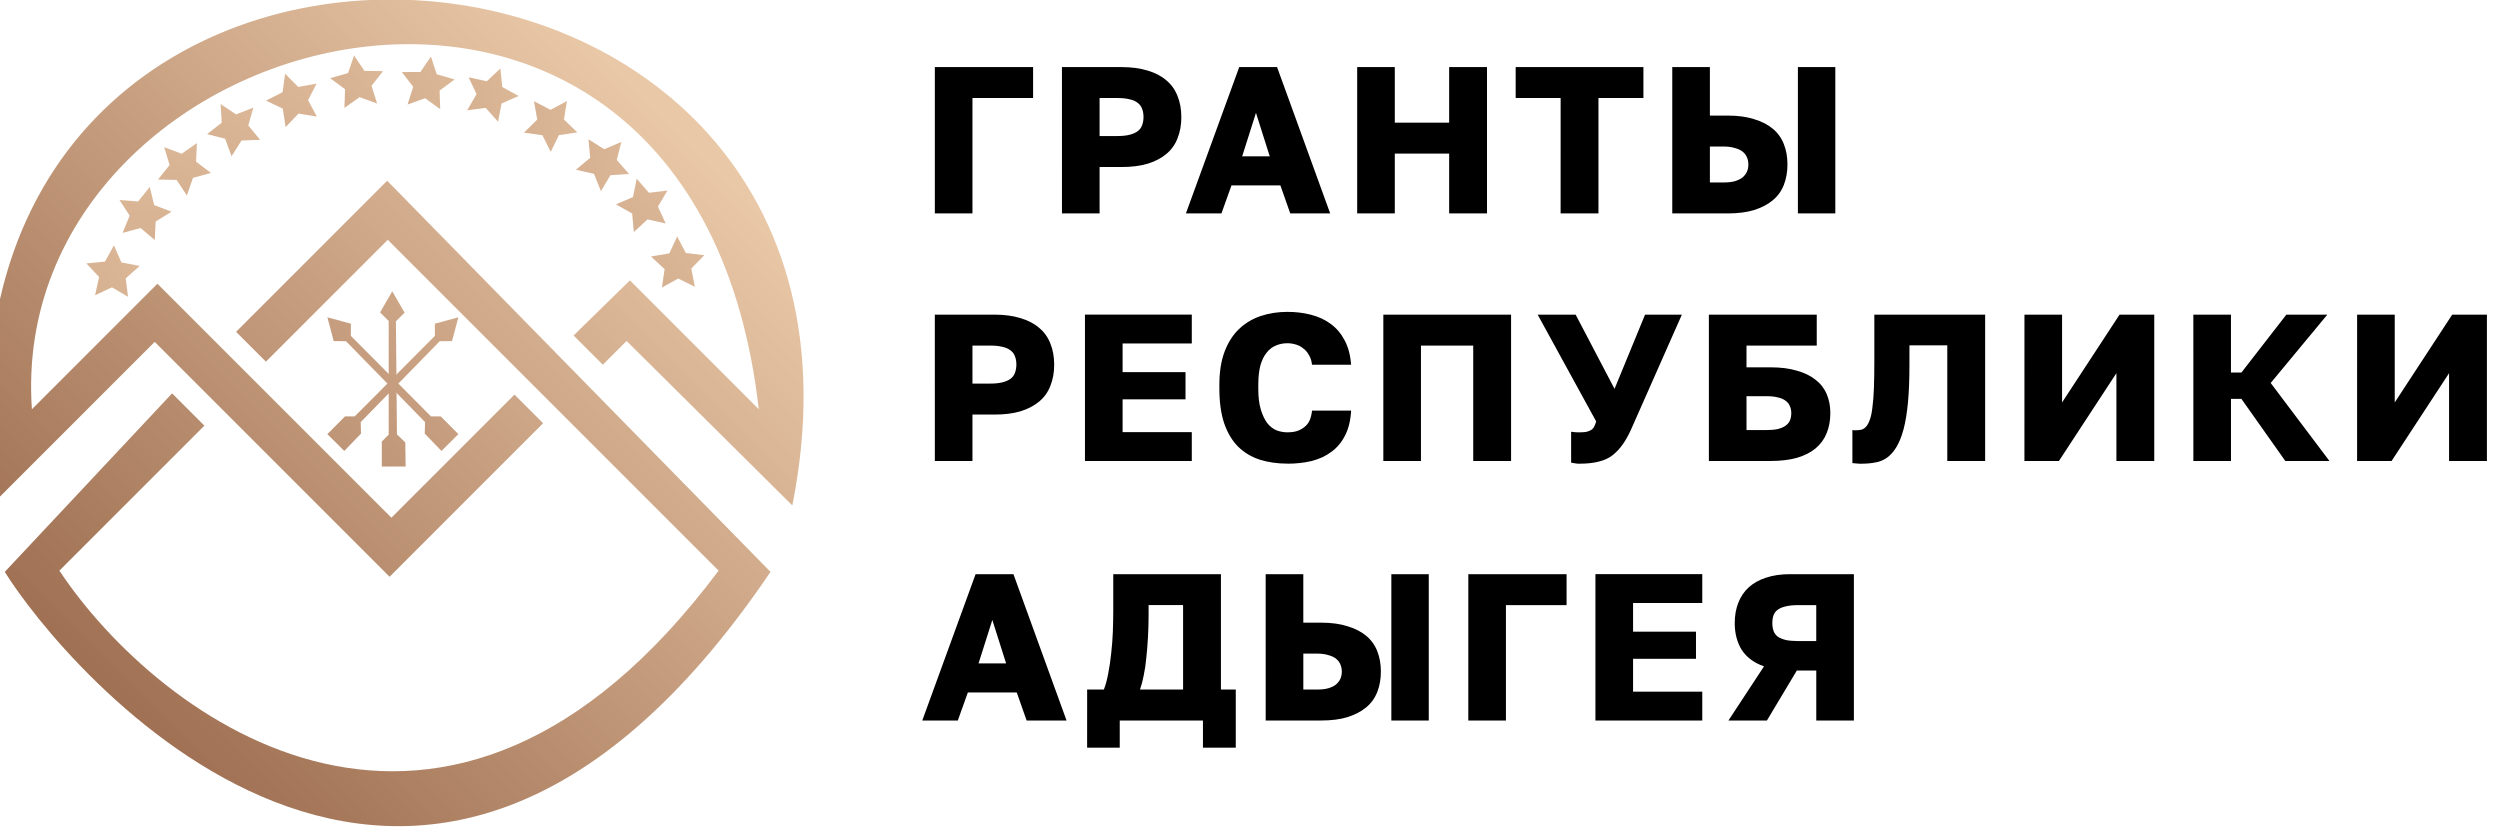 <?xml version="1.0" encoding="UTF-8" standalone="no"?> <svg xmlns:inkscape="http://www.inkscape.org/namespaces/inkscape" xmlns:sodipodi="http://sodipodi.sourceforge.net/DTD/sodipodi-0.dtd" xmlns:xlink="http://www.w3.org/1999/xlink" xmlns="http://www.w3.org/2000/svg" xmlns:svg="http://www.w3.org/2000/svg" width="329.186mm" height="108.895mm" viewBox="0 0 329.186 108.895" version="1.1" id="svg1" xml:space="preserve" sodipodi:docname="g22.svg" inkscape:export-filename="гранты ра логотип.png" inkscape:export-xdpi="96" inkscape:export-ydpi="96"><defs id="defs1"><linearGradient id="linearGradient100"><stop style="stop-color:#9e6e51;stop-opacity:1;" offset="0" id="stop100"></stop><stop style="stop-color:#e9c8a7;stop-opacity:1;" offset="1" id="stop101"></stop></linearGradient><linearGradient xlink:href="#linearGradient100" id="linearGradient101" x1="5488.876" y1="203.33" x2="5517.266" y2="174.94" gradientUnits="userSpaceOnUse"></linearGradient><linearGradient xlink:href="#linearGradient100" id="linearGradient6" gradientUnits="userSpaceOnUse" x1="5488.876" y1="203.33" x2="5517.266" y2="174.94"></linearGradient><linearGradient xlink:href="#linearGradient100" id="linearGradient7" gradientUnits="userSpaceOnUse" x1="5488.876" y1="203.33" x2="5517.266" y2="174.94"></linearGradient><linearGradient xlink:href="#linearGradient100" id="linearGradient8" gradientUnits="userSpaceOnUse" x1="5488.876" y1="203.33" x2="5517.266" y2="174.94"></linearGradient><linearGradient xlink:href="#linearGradient100" id="linearGradient9" gradientUnits="userSpaceOnUse" x1="5488.876" y1="203.33" x2="5517.266" y2="174.94"></linearGradient><linearGradient xlink:href="#linearGradient100" id="linearGradient10" gradientUnits="userSpaceOnUse" x1="5488.876" y1="203.33" x2="5517.266" y2="174.94"></linearGradient><linearGradient xlink:href="#linearGradient100" id="linearGradient11" gradientUnits="userSpaceOnUse" x1="5488.876" y1="203.33" x2="5517.266" y2="174.94"></linearGradient><linearGradient xlink:href="#linearGradient100" id="linearGradient12" gradientUnits="userSpaceOnUse" x1="5488.876" y1="203.33" x2="5517.266" y2="174.94"></linearGradient><linearGradient xlink:href="#linearGradient100" id="linearGradient13" gradientUnits="userSpaceOnUse" x1="5488.876" y1="203.33" x2="5517.266" y2="174.94"></linearGradient><linearGradient xlink:href="#linearGradient100" id="linearGradient14" gradientUnits="userSpaceOnUse" x1="5488.876" y1="203.33" x2="5517.266" y2="174.94"></linearGradient><linearGradient xlink:href="#linearGradient100" id="linearGradient15" gradientUnits="userSpaceOnUse" x1="5488.876" y1="203.33" x2="5517.266" y2="174.94"></linearGradient><linearGradient xlink:href="#linearGradient100" id="linearGradient16" gradientUnits="userSpaceOnUse" x1="5488.876" y1="203.33" x2="5517.266" y2="174.94"></linearGradient><linearGradient xlink:href="#linearGradient100" id="linearGradient17" gradientUnits="userSpaceOnUse" x1="5488.876" y1="203.33" x2="5517.266" y2="174.94"></linearGradient><linearGradient xlink:href="#linearGradient100" id="linearGradient18" gradientUnits="userSpaceOnUse" x1="5488.876" y1="203.33" x2="5517.266" y2="174.94"></linearGradient><linearGradient xlink:href="#linearGradient100" id="linearGradient19" gradientUnits="userSpaceOnUse" x1="5488.876" y1="203.33" x2="5517.266" y2="174.94"></linearGradient><linearGradient xlink:href="#linearGradient100" id="linearGradient20" gradientUnits="userSpaceOnUse" x1="5488.876" y1="203.33" x2="5517.266" y2="174.94"></linearGradient><linearGradient xlink:href="#linearGradient100" id="linearGradient21" gradientUnits="userSpaceOnUse" x1="5488.876" y1="203.33" x2="5517.266" y2="174.94"></linearGradient><linearGradient xlink:href="#linearGradient100" id="linearGradient22" gradientUnits="userSpaceOnUse" x1="5488.876" y1="203.33" x2="5517.266" y2="174.94"></linearGradient></defs><g id="layer1" transform="translate(-1813.152,-216.212)"><g id="g22" transform="matrix(0.514,0,0,0.514,60.907,129.515)"><g id="g35" style="display:inline;opacity:1;fill:url(#linearGradient101)" transform="matrix(5.235,0,0,5.235,-25301.558,-715.578)"><path style="fill:url(#linearGradient6);fill-opacity:1;stroke:none;stroke-width:3.7;stroke-linecap:round;stroke-linejoin:round;stroke-dasharray:none;stroke-opacity:1;paint-order:stroke fill markers" id="path35-3" d="m 5502.733,172.79 -0.877,-0.249 -0.702,0.581 -0.034,-0.911 -0.77,-0.488 0.856,-0.314 0.227,-0.883 0.563,0.717 0.91,-0.057 -0.508,0.757 z" transform="rotate(14.589,5455.098,130.795)"></path><path style="fill:url(#linearGradient7);fill-opacity:1;stroke:none;stroke-width:3.7;stroke-linecap:round;stroke-linejoin:round;stroke-dasharray:none;stroke-opacity:1;paint-order:stroke fill markers" id="path35-12" d="m 5502.733,172.79 -0.877,-0.249 -0.702,0.581 -0.034,-0.911 -0.77,-0.488 0.856,-0.314 0.227,-0.883 0.563,0.717 0.91,-0.057 -0.508,0.757 z" transform="rotate(-47.497,5505.106,187.376)"></path><path style="fill:url(#linearGradient8);fill-opacity:1;stroke:none;stroke-width:3.7;stroke-linecap:round;stroke-linejoin:round;stroke-dasharray:none;stroke-opacity:1;paint-order:stroke fill markers" id="path35-5" d="m 5502.733,172.79 -0.877,-0.249 -0.702,0.581 -0.034,-0.911 -0.77,-0.488 0.856,-0.314 0.227,-0.883 0.563,0.717 0.91,-0.057 -0.508,0.757 z" transform="rotate(-31.285,5506.888,189.469)"></path><path style="fill:url(#linearGradient9);fill-opacity:1;stroke:none;stroke-width:3.7;stroke-linecap:round;stroke-linejoin:round;stroke-dasharray:none;stroke-opacity:1;paint-order:stroke fill markers" id="path35-95" d="m 5502.733,172.79 -0.877,-0.249 -0.702,0.581 -0.034,-0.911 -0.77,-0.488 0.856,-0.314 0.227,-0.883 0.563,0.717 0.91,-0.057 -0.508,0.757 z" transform="rotate(-17.987,5509.27,192.115)"></path><path style="fill:url(#linearGradient10);fill-opacity:1;stroke:none;stroke-width:3.7;stroke-linecap:round;stroke-linejoin:round;stroke-dasharray:none;stroke-opacity:1;paint-order:stroke fill markers" id="path35-1" d="m 5502.733,172.79 -0.877,-0.249 -0.702,0.581 -0.034,-0.911 -0.77,-0.488 0.856,-0.314 0.227,-0.883 0.563,0.717 0.91,-0.057 -0.508,0.757 z" transform="rotate(-6.713,5516.862,198.185)"></path><path style="fill:url(#linearGradient11);fill-opacity:1;stroke:none;stroke-width:3.7;stroke-linecap:round;stroke-linejoin:round;stroke-dasharray:none;stroke-opacity:1;paint-order:stroke fill markers" id="path35-2" d="m 5502.733,172.79 -0.877,-0.249 -0.702,0.581 -0.034,-0.911 -0.77,-0.488 0.856,-0.314 0.227,-0.883 0.563,0.717 0.91,-0.057 -0.508,0.757 z" transform="rotate(10.505,5455.31,262.847)"></path><path style="fill:url(#linearGradient12);fill-opacity:1;stroke:none;stroke-width:3.7;stroke-linecap:round;stroke-linejoin:round;stroke-dasharray:none;stroke-opacity:1;paint-order:stroke fill markers" id="path35-6" d="m 5502.733,172.79 -0.877,-0.249 -0.702,0.581 -0.034,-0.911 -0.77,-0.488 0.856,-0.314 0.227,-0.883 0.563,0.717 0.91,-0.057 -0.508,0.757 z" transform="rotate(-3.11,5639.836,-85.188)"></path><path style="fill:url(#linearGradient13);fill-opacity:1;stroke:none;stroke-width:3.7;stroke-linecap:round;stroke-linejoin:round;stroke-dasharray:none;stroke-opacity:1;paint-order:stroke fill markers" id="path35-4" d="m 5502.733,172.79 -0.877,-0.249 -0.702,0.581 -0.034,-0.911 -0.77,-0.488 0.856,-0.314 0.227,-0.883 0.563,0.717 0.91,-0.057 -0.508,0.757 z" transform="rotate(52.415,5502.684,186.73)"></path><path style="fill:url(#linearGradient14);fill-opacity:1;stroke:none;stroke-width:3.7;stroke-linecap:round;stroke-linejoin:round;stroke-dasharray:none;stroke-opacity:1;paint-order:stroke fill markers" id="path35-91" d="m 5502.733,172.79 -0.877,-0.249 -0.702,0.581 -0.034,-0.911 -0.77,-0.488 0.856,-0.314 0.227,-0.883 0.563,0.717 0.91,-0.057 -0.508,0.757 z" transform="rotate(47.564,5502.987,184.293)"></path><path style="fill:url(#linearGradient15);fill-opacity:1;stroke:none;stroke-width:3.7;stroke-linecap:round;stroke-linejoin:round;stroke-dasharray:none;stroke-opacity:1;paint-order:stroke fill markers" id="path35-9" d="m 5502.733,172.79 -0.877,-0.249 -0.702,0.581 -0.034,-0.911 -0.77,-0.488 0.856,-0.314 0.227,-0.883 0.563,0.717 0.91,-0.057 -0.508,0.757 z" transform="rotate(32.324,5502.142,184.174)"></path><path style="fill:url(#linearGradient16);fill-opacity:1;stroke:none;stroke-width:3.7;stroke-linecap:round;stroke-linejoin:round;stroke-dasharray:none;stroke-opacity:1;paint-order:stroke fill markers" d="m 5512.423,185.328 1.431,1.431 1.163,-1.163 8.11,8.05 c 6.315,-31.672 -43.85,-34.259 -39.028,-0.179 l 7.826,-7.826 11.493,11.494 7.513,-7.513 -1.401,-1.401 -6.023,6.023 -11.449,-11.449 -6.142,6.142 c -1.352,-19.222 32.388,-28.015 35.569,0 l -6.306,-6.306 z" id="path24"></path><path style="fill:url(#linearGradient17);fill-opacity:1;stroke:none;stroke-width:3.7;stroke-linecap:round;stroke-linejoin:round;stroke-dasharray:none;stroke-opacity:1;paint-order:stroke fill markers" d="m 5495.906,185.149 1.461,1.461 5.963,-5.963 16.189,16.189 c -13.346,17.851 -27.402,7.304 -32.259,0 l 7.096,-7.096 -1.58,-1.58 -8.187,8.736 c 2.651,4.302 20.083,25.709 37.47,0 l -18.758,-19.141 z" id="path31"></path><path style="fill:url(#linearGradient18);fill-opacity:1;stroke:none;stroke-width:3.7;stroke-linecap:round;stroke-linejoin:round;stroke-dasharray:none;stroke-opacity:1;paint-order:stroke fill markers" d="m 5502.954,184.197 0.596,-1.032 0.603,1.045 -0.424,0.425 0.051,5.535 0.408,0.391 0.017,1.179 h -1.167 v -1.222 l 0.337,-0.337 v -5.561 z" id="path32"></path><path style="fill:url(#linearGradient19);fill-opacity:1;stroke:none;stroke-width:3.7;stroke-linecap:round;stroke-linejoin:round;stroke-dasharray:none;stroke-opacity:1;paint-order:stroke fill markers" d="m 5505.634,184.75 1.15,-0.311 -0.31,1.166 -0.6,0.002 -3.868,3.959 0.014,0.565 -0.819,0.847 -0.827,-0.823 0.862,-0.866 0.477,-0.001 3.923,-3.942 z" id="path33"></path><path style="fill:url(#linearGradient20);fill-opacity:1;stroke:none;stroke-width:3.7;stroke-linecap:round;stroke-linejoin:round;stroke-dasharray:none;stroke-opacity:1;paint-order:stroke fill markers" d="m 5501.525,184.75 -1.15,-0.311 0.31,1.166 0.6,0.002 3.868,3.959 -0.014,0.565 0.819,0.847 0.827,-0.823 -0.862,-0.866 -0.477,-0.001 -3.923,-3.942 z" id="path34"></path><path style="fill:url(#linearGradient21);fill-opacity:1;stroke:none;stroke-width:3.7;stroke-linecap:round;stroke-linejoin:round;stroke-dasharray:none;stroke-opacity:1;paint-order:stroke fill markers" id="path35" d="m 5502.733,172.79 -0.877,-0.249 -0.702,0.581 -0.034,-0.911 -0.77,-0.488 0.856,-0.314 0.227,-0.883 0.563,0.717 0.91,-0.057 -0.508,0.757 z" transform="rotate(4.299,5486.936,174.364)"></path><path style="fill:url(#linearGradient22);fill-opacity:1;stroke:none;stroke-width:3.7;stroke-linecap:round;stroke-linejoin:round;stroke-dasharray:none;stroke-opacity:1;paint-order:stroke fill markers" id="path35-0" d="m 5502.733,172.79 -0.877,-0.249 -0.702,0.581 -0.034,-0.911 -0.77,-0.488 0.856,-0.314 0.227,-0.883 0.563,0.717 0.91,-0.057 -0.508,0.757 z" transform="rotate(19.859,5500.142,182.552)"></path></g><g id="g6" transform="matrix(5.235,0,0,5.235,-25301.558,-715.578)"><path style="font-weight:bold;font-size:10.231px;line-height:0;font-family:'Golos Text VF';-inkscape-font-specification:'Golos Text VF Bold';letter-spacing:0.492px;word-spacing:0.188px;stroke-width:3.7;stroke-linecap:round;stroke-linejoin:round;paint-order:stroke fill markers" d="m 5530.101,179.355 h 1.841 v -5.647 h 2.967 v -1.514 h -4.808 z m 6.221,0 h 1.841 v -2.271 h 1.074 q 0.747,0 1.289,-0.164 0.552,-0.174 0.911,-0.481 0.368,-0.307 0.542,-0.767 0.184,-0.46 0.184,-1.023 0,-0.583 -0.184,-1.033 -0.174,-0.46 -0.542,-0.767 -0.358,-0.317 -0.911,-0.481 -0.552,-0.174 -1.289,-0.174 h -2.916 z m 1.841,-3.785 v -1.862 h 0.87 q 0.358,0 0.593,0.061 0.246,0.051 0.399,0.174 0.153,0.113 0.215,0.286 0.072,0.174 0.072,0.409 0,0.225 -0.072,0.409 -0.061,0.174 -0.215,0.286 -0.153,0.113 -0.399,0.174 -0.235,0.061 -0.593,0.061 z m 9.33,3.785 h 1.954 l -2.599,-7.161 h -1.852 l -2.609,7.161 h 1.739 l 0.491,-1.371 h 2.394 z m -1.678,-4.921 0.675,2.128 h -1.35 z m 4.953,4.921 h 1.841 v -2.926 h 2.66 v 2.926 h 1.852 v -7.161 h -1.852 v 2.721 h -2.66 v -2.721 h -1.841 z m 9.955,0 h 1.852 v -5.647 h 2.2 v -1.514 h -6.251 v 1.514 h 2.2 z m 5.464,0 h 2.711 q 0.747,0 1.289,-0.164 0.552,-0.174 0.921,-0.481 0.368,-0.307 0.542,-0.757 0.174,-0.45 0.174,-0.992 0,-0.552 -0.174,-0.992 -0.174,-0.45 -0.542,-0.757 -0.368,-0.307 -0.921,-0.471 -0.542,-0.174 -1.289,-0.174 h -0.87 v -2.373 h -1.841 z m 1.841,-1.514 v -1.76 h 0.665 q 0.327,0 0.552,0.072 0.235,0.061 0.379,0.174 0.143,0.113 0.215,0.276 0.072,0.164 0.072,0.358 0,0.194 -0.072,0.358 -0.072,0.153 -0.215,0.276 -0.143,0.113 -0.379,0.184 -0.225,0.061 -0.552,0.061 z m 4.307,1.514 h 1.831 v -7.161 h -1.831 z" id="text3" aria-label="ГРАНТЫ"></path><path style="font-weight:bold;font-size:10.231px;line-height:0;font-family:'Golos Text VF';-inkscape-font-specification:'Golos Text VF Bold';letter-spacing:0.492px;word-spacing:0.188px;stroke-width:3.7;stroke-linecap:round;stroke-linejoin:round;paint-order:stroke fill markers" d="m 5530.101,191.469 h 1.841 v -2.271 h 1.074 q 0.747,0 1.289,-0.164 0.552,-0.174 0.91,-0.481 0.368,-0.307 0.542,-0.767 0.184,-0.46 0.184,-1.023 0,-0.583 -0.184,-1.033 -0.174,-0.46 -0.542,-0.767 -0.358,-0.317 -0.91,-0.481 -0.552,-0.174 -1.289,-0.174 h -2.916 z m 1.841,-3.785 v -1.862 h 0.87 q 0.358,0 0.593,0.061 0.245,0.051 0.399,0.174 0.153,0.113 0.215,0.286 0.072,0.174 0.072,0.409 0,0.225 -0.072,0.409 -0.061,0.174 -0.215,0.286 -0.153,0.113 -0.399,0.174 -0.235,0.061 -0.593,0.061 z m 5.505,3.785 h 5.228 v -1.412 h -3.386 v -1.606 h 3.079 v -1.33 h -3.079 v -1.402 h 3.386 v -1.412 h -5.228 z m 9.904,0.133 q 0.644,0 1.197,-0.133 0.552,-0.143 0.962,-0.45 0.419,-0.307 0.665,-0.798 0.256,-0.491 0.297,-1.217 h -1.913 q -0.031,0.286 -0.123,0.491 -0.092,0.194 -0.256,0.317 -0.153,0.123 -0.358,0.194 -0.205,0.061 -0.471,0.061 -0.276,0 -0.542,-0.102 -0.256,-0.113 -0.45,-0.358 -0.184,-0.256 -0.307,-0.655 -0.123,-0.409 -0.123,-1.003 v -0.215 q 0,-0.552 0.102,-0.941 0.113,-0.389 0.307,-0.624 0.194,-0.246 0.45,-0.348 0.256,-0.113 0.563,-0.113 0.215,0 0.409,0.061 0.194,0.051 0.358,0.184 0.174,0.123 0.286,0.327 0.123,0.194 0.153,0.481 h 1.913 q -0.051,-0.706 -0.317,-1.197 -0.256,-0.491 -0.675,-0.798 -0.409,-0.307 -0.962,-0.45 -0.542,-0.143 -1.166,-0.143 -0.696,0 -1.31,0.205 -0.604,0.205 -1.054,0.634 -0.45,0.43 -0.706,1.105 -0.256,0.675 -0.256,1.616 v 0.194 q 0,0.992 0.235,1.698 0.245,0.706 0.685,1.146 0.44,0.43 1.054,0.634 0.624,0.194 1.35,0.194 z m 4.697,-0.133 h 1.841 v -5.647 h 2.558 v 5.647 h 1.852 v -7.161 h -6.251 z m 9.597,0.133 q 0.552,0 0.941,-0.102 0.399,-0.092 0.685,-0.317 0.297,-0.235 0.532,-0.583 0.235,-0.348 0.46,-0.88 l 2.394,-5.412 h -1.801 l -1.494,3.632 -1.903,-3.632 H 5559.6 l 2.865,5.228 q -0.051,0.153 -0.102,0.256 -0.051,0.102 -0.153,0.164 -0.102,0.061 -0.246,0.092 -0.143,0.021 -0.368,0.021 -0.113,0 -0.194,-0.01 -0.082,-0.01 -0.164,-0.021 v 1.514 q 0.082,0.021 0.184,0.031 0.113,0.021 0.225,0.021 z m 6.334,-0.133 h 3.018 q 0.737,0 1.289,-0.153 0.552,-0.164 0.91,-0.46 0.368,-0.307 0.542,-0.737 0.184,-0.44 0.184,-0.992 0,-0.512 -0.174,-0.921 -0.174,-0.419 -0.542,-0.706 -0.368,-0.297 -0.921,-0.45 -0.542,-0.164 -1.289,-0.164 h -1.177 v -1.064 h 3.438 v -1.514 h -5.279 z m 1.841,-1.514 v -1.657 h 0.972 q 0.338,0 0.563,0.061 0.235,0.051 0.379,0.164 0.143,0.102 0.205,0.256 0.072,0.153 0.072,0.348 0,0.194 -0.061,0.348 -0.061,0.153 -0.215,0.266 -0.143,0.102 -0.379,0.164 -0.235,0.051 -0.563,0.051 z m 5.64,1.647 q 0.358,0 0.665,-0.061 0.317,-0.051 0.573,-0.235 0.266,-0.194 0.46,-0.522 0.205,-0.338 0.348,-0.87 0.143,-0.542 0.215,-1.31 0.072,-0.778 0.072,-1.842 v -0.951 h 1.852 v 5.658 h 1.852 v -7.161 h -5.422 v 2.251 q 0,0.778 -0.02,1.34 -0.021,0.552 -0.072,0.931 -0.041,0.379 -0.123,0.604 -0.072,0.215 -0.174,0.338 -0.102,0.123 -0.235,0.164 -0.133,0.031 -0.297,0.031 -0.123,0 -0.153,-0.01 v 1.616 q 0.041,0.01 0.102,0.01 0.061,0.01 0.123,0.01 0.072,0.01 0.133,0.01 0.061,0 0.102,0 z m 7.96,-0.133 h 1.688 l 2.813,-4.297 v 4.297 h 1.852 v -7.161 h -1.698 l -2.813,4.297 v -4.297 h -1.841 z m 8.267,0 h 1.841 v -3.038 h 0.511 l 2.148,3.038 h 2.159 l -2.875,-3.816 2.772,-3.345 h -2.005 l -2.2,2.834 h -0.511 v -2.834 h -1.841 z m 8.012,0 h 1.688 l 2.813,-4.297 v 4.297 h 1.852 v -7.161 h -1.698 l -2.813,4.297 v -4.297 h -1.841 z" id="text4" aria-label="РЕСПУБЛИКИ"></path><path style="font-weight:bold;font-size:10.231px;line-height:0;font-family:'Golos Text VF';-inkscape-font-specification:'Golos Text VF Bold';letter-spacing:0.492px;word-spacing:0.188px;stroke-width:3.7;stroke-linecap:round;stroke-linejoin:round;paint-order:stroke fill markers" d="m 5534.592,204.169 h 1.954 l -2.599,-7.161 h -1.852 l -2.609,7.161 h 1.739 l 0.491,-1.371 h 2.394 z m -1.678,-4.921 0.675,2.128 h -1.35 z m 4.639,6.251 h 1.596 v -1.33 h 4.072 v 1.33 h 1.606 v -2.844 h -0.726 v -5.647 h -5.269 v 1.739 q 0,0.522 -0.02,1.074 -0.02,0.542 -0.082,1.064 -0.051,0.512 -0.143,0.972 -0.082,0.46 -0.215,0.798 h -0.818 z m 2.588,-2.844 q 0.113,-0.327 0.184,-0.706 0.082,-0.389 0.123,-0.839 0.051,-0.46 0.082,-1.003 0.031,-0.542 0.031,-1.156 v -0.43 h 1.688 v 4.133 z m 6.15,1.514 h 2.711 q 0.747,0 1.289,-0.164 0.552,-0.174 0.921,-0.481 0.368,-0.307 0.542,-0.757 0.174,-0.45 0.174,-0.992 0,-0.552 -0.174,-0.992 -0.174,-0.45 -0.542,-0.757 -0.368,-0.307 -0.921,-0.471 -0.542,-0.174 -1.289,-0.174 h -0.87 v -2.373 h -1.842 z m 1.842,-1.514 v -1.76 h 0.665 q 0.327,0 0.552,0.072 0.235,0.061 0.379,0.174 0.143,0.113 0.215,0.276 0.072,0.164 0.072,0.358 0,0.194 -0.072,0.358 -0.072,0.153 -0.215,0.276 -0.143,0.113 -0.379,0.184 -0.225,0.061 -0.552,0.061 z m 4.307,1.514 h 1.831 v -7.161 h -1.831 z m 3.766,0 h 1.842 v -5.647 h 2.967 v -1.514 h -4.808 z m 6.221,0 h 5.228 v -1.412 h -3.386 v -1.606 h 3.079 v -1.33 h -3.079 v -1.402 h 3.386 v -1.412 h -5.228 z m 6.509,0 h 1.883 l 1.463,-2.445 h 0.952 v 2.445 h 1.841 v -7.161 h -3.12 q -0.675,0 -1.187,0.174 -0.501,0.164 -0.839,0.471 -0.338,0.307 -0.511,0.757 -0.174,0.44 -0.174,0.992 0,0.767 0.348,1.32 0.358,0.542 1.084,0.798 z m 2.148,-4.767 q 0,-0.225 0.061,-0.389 0.061,-0.164 0.205,-0.266 0.153,-0.113 0.399,-0.164 0.246,-0.061 0.614,-0.061 h 0.87 v 1.76 h -0.87 q -0.368,0 -0.614,-0.051 -0.245,-0.061 -0.399,-0.164 -0.143,-0.113 -0.205,-0.276 -0.061,-0.174 -0.061,-0.389 z" id="text6" aria-label="АДЫГЕЯ"></path></g></g></g></svg> 